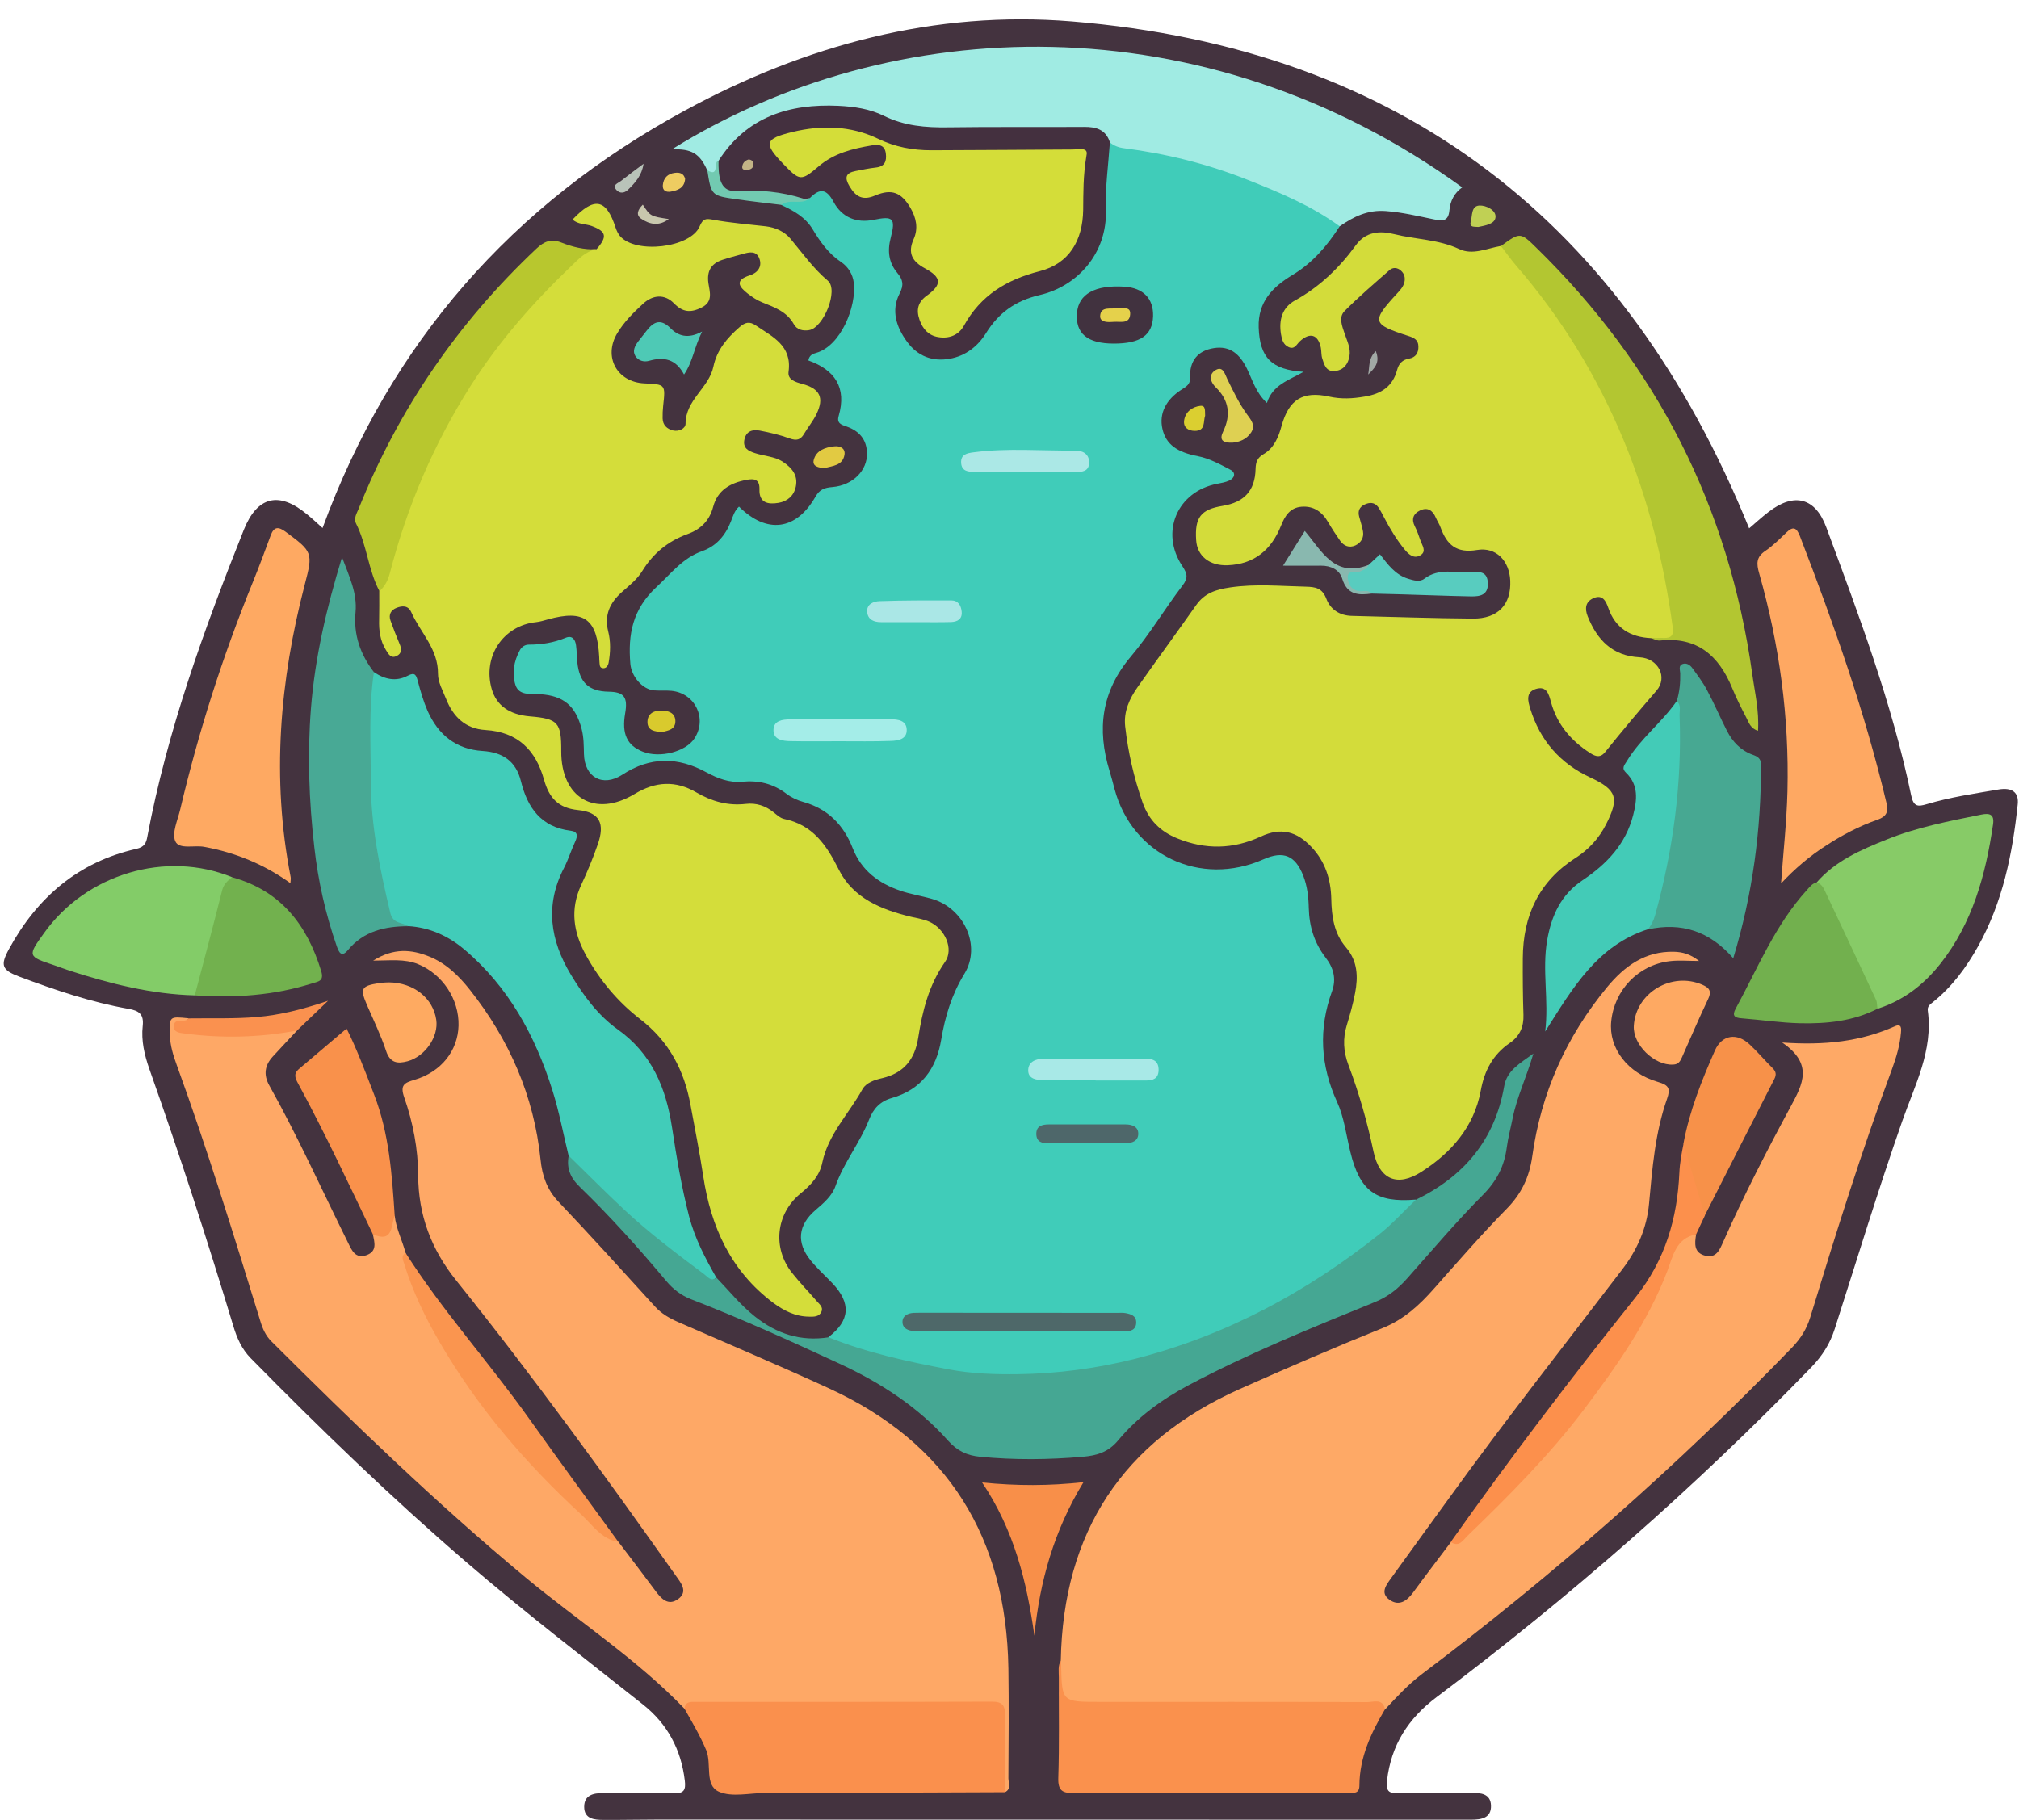 <?xml version="1.0" encoding="UTF-8"?>
<!DOCTYPE svg PUBLIC '-//W3C//DTD SVG 1.0//EN'
          'http://www.w3.org/TR/2001/REC-SVG-20010904/DTD/svg10.dtd'>
<svg height="1682.4" preserveAspectRatio="xMidYMid meet" version="1.0" viewBox="-3.3 -17.9 1866.0 1682.4" width="1866.0" xmlns="http://www.w3.org/2000/svg" xmlns:xlink="http://www.w3.org/1999/xlink" zoomAndPan="magnify"
><g
  ><path d="M294.8,470.2c62.9-171.4,175.3-299.3,334.8-385.9C741,23.8,860.9-8.5,987.2,1.9 c305.1,25.2,511.4,186,626.1,468.6c5-4.2,11.3-10.1,18.1-15.3c23.6-18.1,43.1-13.1,53.2,14.4c30.1,81.3,60.7,162.4,78.4,247.6 c2.2,10.7,6.2,10.7,14.3,8.3c21.7-6.5,44.2-9.8,66.5-13.6c12.5-2.1,18.9,2.6,17.7,13.8c-4.8,45.8-13.9,90.5-36.7,131.3 c-10.9,19.5-24,37.3-41.6,51.4c-2.8,2.2-5.4,4.1-4.8,8c5,36.9-12,68.8-23.5,101.7c-22.3,63.6-41.9,128.1-62.5,192.4 c-4.4,13.8-11.6,25-21.5,35.3c-107.4,111-223.2,212.4-346.6,305.2c-25.9,19.5-42,44.2-45.7,77.2c-1.2,11,2.8,11.6,11.3,11.4 c22.2-0.4,44.5,0.1,66.7-0.2c8.9-0.1,17.7,0.9,18.1,11.6c0.4,11.7-8.8,13.2-18.3,13.2c-250.9-0.1-501.8-0.1-752.7-0.1 c-16.4,0-32.9,0.4-49.3,0.3c-8.5,0-17.8-0.9-17.8-12.1c0-10.8,8.4-12.7,17.4-12.7c21.8,0,43.5-0.5,65.3,0.2 c9.7,0.3,11.3-3.3,10.3-11.7c-3.4-28.7-16-52.4-38.6-70.3c-54.8-43.5-110.4-86.1-163.5-131.8c-69.3-59.7-134.9-123.1-199-188.3 c-8.5-8.6-13-19.1-16.3-30.2c-24.1-79.7-49.7-158.8-77.5-237.3c-4.5-12.8-7.6-26.2-6.1-39.7c1.2-10.9-3.4-14.1-12.9-15.8 c-34.7-6.1-68-17.4-100.9-29.7c-16.4-6.2-18.1-10.4-9.8-25.6c26-47.7,64-80.5,117.7-92.6c7.6-1.7,9.2-5.7,10.2-11.5 c18.5-98,52.3-191.2,89.1-283.4c12.4-31,32.5-35.9,58.3-14.5C285,461.2,289.6,465.5,294.8,470.2z" fill="#44333F"
  /></g
  ><g
  ><path d="M1234.9,191.3c-11.6,18-25.1,33.9-43.8,45.1c-18.1,10.9-31.9,24.7-31.1,48.4c0.9,27.5,11.6,39.2,41.5,41 c-13.8,7.9-28.6,12-33.9,28.8c-10.3-9.6-13.4-21.4-18.5-31.8c-6.5-13.1-15.3-21.3-30.5-18.9c-15.2,2.4-22.6,12-22,27.4 c0.3,6-3.5,8.2-7.8,10.9c-14.7,9.4-20.9,22.3-17.8,36.2c3.3,14.8,14,21.8,32.8,25.4c10.5,2,20.5,7.5,30.2,12.6c5,2.6,4,7.5-1.2,9.9 c-3.4,1.6-7.4,2.3-11.1,3c-36.9,7-53.2,44.7-32.2,76.2c4.6,7,5.5,10.9,0,18c-16.4,21.5-30.3,45-47.7,65.6 c-27.1,32.1-31.5,67-19.6,105.7c1.7,5.5,3.1,11.1,4.6,16.7c16.4,61.1,79.3,90.8,137.7,64.9c18.3-8.1,29.3-3.6,36.7,15.2 c3.7,9.5,4.9,19.7,5.1,29.8c0.4,17,5.1,32.3,15.5,45.8c7.3,9.4,10.2,19.6,6,31.2c-12.6,34.8-10.8,68.5,4.7,102.4 c6.5,14.2,8.4,30.6,12.2,46c8.8,36.4,23.7,47.3,60.5,44.2c1.5,5.1-1.8,8.2-5,11.1c-87,79.3-187.2,131.7-304.6,149.2 c-76.7,11.5-150.7-0.3-223.3-25c-4.1-1.4-10.2-1.2-9.9-8.2c20-15.3,21.1-31.4,3.5-49.9c-6.7-7-13.9-13.5-20-21 c-13.4-16.5-11.6-32.7,4.5-46.5c7.4-6.3,15.2-13,18.4-22c7.7-22,22.7-40.1,31.1-61.6c4-10.3,10.4-17,21-20c27.3-7.8,41.2-27,45.7-54 c3.6-21.5,9.7-41.7,21.4-60.8c15.8-25.7-0.1-60.6-30-69.3c-9.7-2.8-19.8-4.3-29.4-7.6c-20-6.9-35.8-18.7-43.8-39.2 c-8.4-21.5-22.9-36.4-45.7-42.8c-5.5-1.5-11.1-4.1-15.5-7.5c-12.2-9.4-25.8-12.6-40.8-11.2c-12.1,1.1-22.7-3-33.1-8.6 c-26.3-14.4-51.9-14.8-77.8,2.1c-18.3,11.9-35,2.3-35.5-19.1c-0.2-7.7-0.1-15.3-2.1-23c-5.6-21.5-16.6-30.9-38.6-32.3 c-8.4-0.5-19.3,1.6-22.6-8.5c-3.4-10.6-1.5-22,4.1-32.2c1.7-3.1,4.7-5.1,8.3-5.1c11.7,0,23-1.8,33.9-6.3c6.1-2.6,9,1.5,9.7,7 c0.7,5.3,0.7,10.6,1.2,15.9c2,18.6,10.7,26.6,28.9,26.9c14.2,0.2,17.9,5,15.3,19.9c-3.3,19,1.6,29.8,16.4,35.6 c15.5,6.1,39.4,0.1,47.5-12.1c12.2-18.3,0.9-42.1-21.2-44.2c-5.3-0.5-10.6,0-15.9-0.4c-11.2-0.9-21-13.2-22-24.4 c-2.4-27.5,2.1-50.7,24.2-71.2c13.4-12.4,24.1-26.8,42.3-33.2c12.9-4.5,21.4-14.5,26.4-27.3c1.9-4.9,3.4-10.1,7.5-13.8 c25.5,25.4,52.7,22.2,70.6-9c4.1-7.3,8.9-8.5,16-9.1c18.7-1.7,32.1-15.3,31.7-31.3c-0.3-12.7-7.2-20.5-18.8-24.6 c-4.6-1.6-9.4-2.8-7.4-9.7c7.7-26.4-3.6-42.7-28-51.4c0.8-4.8,4.1-6.2,7.3-7c22.7-6.5,37.3-42.8,34.7-64.7c-0.9-8-5.3-15-11.8-19.3 c-11.6-7.8-19.2-18.6-26.2-30.2c-6.8-11.3-17.7-17.3-29.2-22.6c5.1-10.6,17-4,24-9.6c15.7-9.6,16.7-9.7,26.9,4.3 c9.3,12.7,20.8,17.7,36.4,14.3c14.8-3.2,20.3,1.4,17.8,16.4c-2.4,14.6-1.5,27.6,7.8,39.6c4.4,5.6,2.1,11.8,0.1,17.9 c-6.7,20.5,0.1,40.6,16.8,50.4c15.5,9.1,37.1,7,49.4-10.1c18.1-25.2,41.1-39.1,70.2-49c30.6-10.5,46.8-35.5,46.2-69.7 c-0.4-21.1,0.8-42.2,5.9-62.9c29,1.9,57.1,8.6,85,16.1c41.3,11,80,28.7,117.6,48.9C1228.4,181.2,1234.7,183.5,1234.9,191.3z" fill="#40CCB9"
  /></g
  ><g
  ><path d="M1522.7,572c-19.2-0.9-33.1-9.2-39.6-28c-2.2-6.3-5.3-12.5-13.4-9.1c-7.6,3.2-8.6,9.5-5.6,17 c8.8,21.8,22.7,36.5,48,37.8c17,0.9,26.4,18.3,15.5,30.9c-16.1,18.6-31.9,37.4-47.3,56.6c-4.5,5.6-8.8,4.3-13.8,1.1 c-17.7-11.3-30.6-26.4-36.3-47c-2-7.2-3.8-15.4-13.9-12.4c-9.8,3-7.4,11.5-5.3,18.3c9,29.2,27.4,50.5,55.3,63.5 c24.8,11.5,27.2,19.1,14.7,43.5c-6.5,12.8-15.9,23.1-27.9,30.8c-34.1,21.7-48.8,53.5-49,92.9c-0.1,17.4,0,34.8,0.6,52.2 c0.4,11.1-3.4,19.8-12.6,26.1c-15.6,10.7-23.5,25.5-26.9,44.3c-6.2,33.3-27.2,57.2-54.9,74.9c-22.1,14.1-38.6,7.2-44.1-18.5 c-5.8-27.5-13.4-54.3-23.3-80.5c-4.6-12.2-5.3-24.3-1.4-36.9c3-9.7,5.7-19.5,7.6-29.4c2.9-15.1,2.4-29.7-8.5-42.4 c-11-12.8-13.2-28.5-13.5-44.8c-0.4-17.9-5.6-34.3-18.1-47.6c-14-15-28.6-18.5-47.1-9.9c-25.7,11.9-51.2,12.2-77.1,1.7 c-15.6-6.3-26.4-16.9-32.1-33.2c-8-22.9-13.4-46.3-16.1-70.4c-1.5-13.8,4-25.6,11.6-36.4c17.8-25.3,36.1-50.2,53.9-75.5 c7.8-11.1,17.9-14.5,31.5-16.5c23.6-3.5,46.6-1.2,69.9-0.7c9,0.2,15.2,1.3,19,11.1c3.8,10.1,12.5,15.7,23.8,15.9 c37.2,0.9,74.4,2.2,111.6,2.5c23.3,0.2,35.6-13.1,34.6-35.1c-0.8-18.2-13-31.3-30.7-28.3c-19.1,3.2-27.9-4.9-33.7-20.8 c-1.1-3.2-3.1-6-4.4-9.1c-2.9-6.9-7.8-10.1-14.9-6.5c-6,3-7.8,8-4.5,14.5c2.2,4.3,3.7,8.9,5.3,13.4c1.6,4.4,5.5,9.6,0.3,13.1 c-6,4-11-0.1-14.9-4.9c-7.4-9-13.4-18.9-18.8-29.2c-1.8-3.4-3.5-6.9-5.7-10.1c-3.4-4.7-8-4.7-12.9-2.3c-4.6,2.3-6,6-4.8,10.8 c1.2,4.7,2.8,9.2,3.6,13.9c1,5.9-1.9,10.6-7.1,13c-5.6,2.5-10.6,0.5-14-4.3c-3.9-5.5-7.6-11.2-11-17c-5.5-9.6-13.3-15.4-24.7-14.5 c-10.7,0.8-15.5,8.7-19,17.6c-8.9,22.3-24.7,35.5-49.1,36.5c-17.2,0.7-28.4-8.7-29.3-23.2c-1.4-21,4.3-28.4,24.5-31.7 c19.9-3.3,29.9-14,30.4-34c0.2-6.4,1.4-10.3,7.5-13.9c9.6-5.6,13.7-15.6,16.6-26.2c6.7-24.1,19.5-32.3,43.9-26.9 c11.2,2.5,21.7,1.9,32.8,0c15.4-2.5,26-9.3,30.1-24.9c1.5-5.6,4.9-9.2,10.9-10.2c6.3-1.1,8.9-5.4,8.7-11.4c-0.1-5.8-3.9-7.9-9.1-9.5 c-33.8-10.9-34.5-13.3-10.8-39.1c3-3.2,6-6.4,7-10.8c0.9-4-0.1-7.7-3.2-10.5c-3.3-3-7.5-3.3-10.6-0.5 c-14.1,12.4-28.4,24.6-41.6,37.9c-5.6,5.7-2.2,13.8,0.1,20.7c2.3,6.9,5.8,13.5,4.5,21c-1.3,7.2-5.2,12.6-13,13.6 c-8.6,1.1-10.3-5.7-12.2-11.7c-1-3.2-0.6-6.7-1.3-10c-2.6-12.1-10.1-14.3-19.4-5.7c-3,2.8-4.8,7.9-10.4,5.3c-5-2.3-6.2-7.1-7-11.9 c-2.1-13,1-24.6,13-31.2c22.9-12.7,41.1-30.3,56.3-51.2c9.1-12.5,22.3-13.4,35.3-10.1c19.9,5,40.9,4.8,60.1,13.8 c12.5,5.9,25.5-0.6,38.2-2.8c11.4,3.9,16.4,14.8,23.3,23c61.8,73.5,101.8,158.1,125.1,250.8c5.6,22.5,9.3,45.4,12.2,68.5 C1547.3,574.6,1546.7,575.1,1522.7,572z" fill="#D3DC3A"
  /></g
  ><g
  ><path d="M629.3,1561.6c-44.4-46.2-98.2-80.9-147.2-121.6c-82.2-68.4-158.9-142.5-234.5-217.9 c-5.3-5.2-8.2-11.7-10.3-18.8c-24.5-79.2-48.8-158.4-77.1-236.3c-3.3-9-6.2-18.2-6.5-28.1c-0.4-17.3-0.6-17.3,17.2-15.5 c-2.4,4.8-6.4,9.1,4,10.3c22.9,2.7,45.6,3.2,68.6,0.6c9.1-1,18.6-5.1,27.8,0.3c-7.5,8.1-15.1,16.1-22.6,24.3 c-7.3,8-8.6,16.7-3.2,26.4c26.5,47.4,48.8,97,72.9,145.6c3.4,6.9,6.7,15,16.9,11.5c10.3-3.6,7.5-11.9,6-19.5 c11.8,0.3,13.6-11.2,20.2-17.1c1.3,12.1,7,22.8,10,34.3c6,27.6,18.4,52.7,32.4,76.8c38,65.6,86.6,122.6,143.8,172.4 c6.9,6,12.4,13.4,20.5,18c11.4,15,22.8,29.9,34,45c5.5,7.5,11.9,14.7,21.3,7.9c9.3-6.8,2.7-14.7-2-21.3 c-65.5-92.6-132.1-184.6-203.1-273.1c-23.2-28.9-35-60.5-35.2-97c-0.1-24.8-4.8-49.1-12.9-72.3c-4-11.4,0.1-13.5,9.4-16.2 c24.8-7.3,40.2-26.9,40.8-50.2c0.6-24.4-14.9-47.6-37.5-56.8c-12.4-5-25.3-3.3-41.4-3.2c18.8-11.9,35.3-10.5,51.8-3.8 c15.7,6.3,27.4,17.9,37.7,30.9c36.4,46.1,59.1,98,65.2,156.8c1.5,14.8,5.8,27.6,16.5,38.9c30.3,31.9,59.7,64.5,89.3,97 c6,6.6,13.4,10.8,21.4,14.3c46.4,20.3,93,40,139,61.1c110.7,50.7,164.3,138.5,166.2,259.1c0.5,33.8,0.2,67.6,0,101.5 c0,4.3,2.9,9.8-3.1,12.8c-5.1-5-4.4-11.5-4.5-17.7c-0.3-15.5-0.3-30.9,0-46.4c0.2-10.5-4.2-14.9-14.7-14.7c-15.9,0.2-31.9,0-47.8,0 c-66.2,0-132.4,0-198.6,0C649.5,1559.9,639.3,1560.1,629.3,1561.6z" fill="#FEA866"
  /></g
  ><g
  ><path d="M1564.3,1123.1c-1.4,8.5-2.3,17.1,8.6,19.8c10.2,2.5,13.3-5.9,16.4-12.8c19-42.8,40.4-84.4,62.6-125.5 c11-20.4,20.9-39-8.1-58.8c39.7,2.8,72.7-1,104.1-15c6.6-3,6,2.6,5.7,6c-1,11.6-4.3,22.7-8.3,33.6c-28,75.5-52,152.3-75.5,229.3 c-3.3,10.9-8.9,19.8-16.9,28.1c-106,109.5-220.1,209.9-341.8,301.6c-12.8,9.6-23.6,21.4-34.4,33c-10.5-1.8-21.1-2.2-31.8-2.2 c-79.2,0.1-158.5,0-237.7,0c-5.8,0-11.6-0.1-17.4-0.3c-10-0.3-15.1-4.6-13.8-15.3c1-9.1-1.1-18.3,1.1-27.4 c2.2-118.7,57.1-202.8,165.6-251.2c43.6-19.4,87.5-38.4,131.7-56.2c19.7-7.9,34.1-21.2,47.6-36.5c22.1-24.9,44-50.2,67.3-73.9 c13.6-13.9,20.8-29.1,23.5-48.1c8.1-58.8,31.5-111.1,69.3-156.8c15.9-19.2,35-33.3,61.7-32.6c7.9,0.2,15.1,2.1,23.2,8.5 c-10.3,0-18.9-0.8-27.2,0.2c-29,3.5-51.2,26.7-54,55.8c-2.4,24.5,14.9,47.7,43.4,55.9c10,2.9,11.5,6.2,8.2,15.6 c-11,31.2-13.6,64-16.6,96.7c-2.1,23-11,42.8-24.7,60.8c-53.3,69.9-107.7,139-159.2,210.3c-18.1,25-36.4,50-54.4,75.1 c-4.5,6.3-10.6,13.7-1.6,20.1c8.9,6.3,16.1,1.1,21.9-6.8c11.4-15.6,23.1-30.9,34.7-46.3c4.9-1.2,8.6-4.1,12.2-7.5 c64.7-62.1,124.3-128.2,167.9-207.4c9.6-17.4,16.2-36.1,24.1-54.2C1546,1128.2,1552,1121.2,1564.3,1123.1z" fill="#FEA966"
  /></g
  ><g
  ><path d="M548,212.5c10.3-11.7,9.1-16.5-4.5-21.5c-5.8-2.1-12.7-1.3-17.6-6c19.9-21,31-19.6,39.8,7.7 c0.9,2.7,2.2,5.4,4,7.6c14.3,16.8,65.1,11,73.6-8.9c3.1-7.2,5.5-7.5,12.5-6.2c16.1,3,32.5,4.2,48.7,6.1c9,1.1,17.2,4.8,22.8,11.5 c11.1,13.3,20.9,27.3,34.5,38.8c10.2,8.6-4,43.6-17.4,45.7c-5.7,0.9-11.2-0.4-14-5.5c-6.5-11.6-17.7-15.6-29-20.1 c-4.8-1.9-9.4-4.9-13.5-8.1c-8.2-6.4-12.6-12.4,1.9-17c7-2.2,11.7-8,8.6-15.8c-2.8-7-9.1-5.7-15-4c-6.5,1.9-13.1,3.4-19.4,5.6 c-10.1,3.5-14.1,10.3-12.6,21.3c1.1,8,4.8,17.2-6.3,22.7c-9.9,4.9-17.2,4.6-25.5-3.9c-8.5-8.7-19.4-8.1-28.6,0.4 c-8.9,8.2-17.5,16.7-23.8,27.2c-13.1,21.7-0.4,45.2,25,46.4c19.6,0.9,19.6,0.9,17.4,20.8c-0.4,3.8-0.6,7.7-0.5,11.6 c0.2,6.2,4,9.7,9.6,11.1c5.5,1.3,11.6-1.8,11.6-6.2c0-22.1,21.6-33.1,25.7-52.7c3.3-15.6,12.6-26.5,24.2-36.6 c5.3-4.6,9.2-5.5,15-1.6c15.4,10.5,33.6,18.5,30.3,42.8c-1,7.5,6.4,9.6,12.8,11.3c16.3,4.5,20.3,12.8,13,27.9 c-3.1,6.5-7.9,12.1-11.5,18.3c-3.3,5.6-7,6.4-13.2,4.2c-9-3.3-18.5-5.5-27.9-7.3c-6.8-1.3-12.7,0.8-14.1,8.8 c-1.3,7.5,3.8,10.1,9.7,12c8.7,2.9,18.3,3,26.1,8.2c8.1,5.4,14,12.3,11.8,22.8c-1.7,8.4-7.7,13.6-15.9,15 c-9.5,1.6-18.1,0.3-17.7-12.4c0.3-9.2-4.5-10.3-12.1-8.8c-14.8,2.8-26.6,9.4-30.7,24.9c-3.4,12.9-11.7,20.9-23.7,25.2 c-18,6.5-31.8,17.8-41.8,34.1c-4.9,8-12.3,13.6-19.1,19.7c-10.9,9.8-16.2,21.1-12.4,36.2c2.4,9.4,2.1,19.2,0.4,28.8 c-0.5,2.7-2.2,5.8-5.8,5.1c-2.9-0.6-2.4-3.7-2.7-6c-0.2-1.4-0.1-2.9-0.2-4.3c-1.8-35.1-13.9-44-47.2-34.8c-3.7,1-7.4,2.2-11.2,2.6 c-30.5,3.2-49.6,32-40.9,62c4.4,15,16.2,23.5,35.2,25.1c26.1,2.2,29.1,5.6,29,32.1c-0.2,43.1,31,61.8,67.7,39.7 c19.5-11.8,38-12.7,57.2-1.5c14.2,8.3,29.2,12.5,45.7,10.6c9.6-1.1,18.1,1.7,25.6,7.7c3,2.4,6.2,5.4,9.7,6.2 c26.5,5.4,39.2,24,50.6,46.8c13.2,26.5,39.4,37.1,66.9,43.7c5.6,1.3,11.5,2.2,16.7,4.5c14.6,6.5,23,25.3,14.6,37.2 c-15,21.4-20.9,45.3-24.8,70.2c-3.1,19.8-13.2,32.5-33.2,37.2c-7,1.6-15,4.1-18.5,10.6c-12.4,22.4-31.4,41.2-36.9,67.4 c-2.6,12.7-10.9,21.1-20.4,28.9c-22.5,18.6-25.8,50.1-7.6,73.1c7.2,9.1,15.3,17.4,22.9,26.2c2.4,2.8,6.3,5.5,4.2,9.9 c-2.2,4.7-7.1,4.5-11.4,4.4c-12.7-0.1-23.4-5.6-33.2-12.9c-39.1-29.4-57.5-70.1-64.6-117.2c-3.3-21.9-7.7-43.7-11.7-65.5 c-5.8-32.1-20-59-46.4-79.3c-20.8-16.1-37.5-36-50.3-59.3c-11.7-21.3-14.8-42.4-4.3-65c5.7-12.2,10.9-24.8,15.3-37.5 c6.7-19.2,1.8-29.6-18.3-31.6c-18.7-1.9-26.8-11.7-31.4-28c-7.6-27.4-24.3-44.2-54.1-46c-18.5-1.1-29.9-12.2-36.4-28.7 c-3-7.6-7.6-15.5-7.5-23.3c0.2-23-16.3-38.1-24.7-56.9c-2.9-6.5-8.5-6-13.6-4c-5,1.9-7.6,6.1-5.6,11.7c2.6,7.3,5.4,14.5,8.4,21.6 c2,4.6,2.2,8.8-2.7,11.2c-5.4,2.6-7.7-1.9-10-5.7c-5.3-8.6-6.5-18-6.2-27.9c0.2-8.7,0.1-17.4,0.1-26.1 c18.7-63.3,39.7-125.6,75.3-182c20.2-31.9,42.1-62.2,68-89.6c9.9-10.5,21-20,30.4-30.9C528.6,217.6,536.5,212.1,548,212.5z" fill="#D4DD3A"
  /></g
  ><g
  ><path d="M342.3,603.4c9.9,6.7,20.4,9.1,31.3,3.3c6.8-3.6,7.8-0.4,9.3,5.2c2.5,9.3,5.2,18.7,9,27.4 c9.8,22,26.3,35.5,51,37c18.5,1.2,30.8,9.5,35.3,28.1c6,24.3,18.6,42.3,45.8,45.6c6.9,0.8,6.7,4.9,4.2,10.3 c-3.7,7.9-6.2,16.3-10.2,24c-17.8,34.4-12.9,67,6.4,98.9c11.6,19.2,25,37.5,43.1,50.4c31.7,22.6,44.7,54.1,50.3,90.7 c4.2,27.6,8.8,55.2,15.8,82.3c5.3,20.3,14.9,38.6,25.2,56.6c-6.3,4.3-6.6,4.7-14.5-1.1c-15.2-11-29.8-22.9-44.6-34.5 c-25.5-20-47.5-43.7-70.4-66.4c-3.2-3.1-4.8-7.2-7.1-10.8c-4.9-20.1-8.7-40.6-14.9-60.3c-15.9-50.5-40.6-96-81.9-130.7 c-14.7-12.3-31.8-20-51.3-21.2c-13.9,0.6-19.4-6.6-23-19.7c-17.4-63.6-17.7-128.5-15.6-193.6C335.7,617.4,336.4,609.4,342.3,603.4z" fill="#41CCB9"
  /></g
  ><g
  ><path d="M1234.9,191.3c-26.2-19.1-55.9-31.4-85.7-43.2c-36.7-14.5-74.7-24-113.8-29c-4.9-0.6-9.3-2.3-13.1-5.5 c-12.9-10.4-28-10.9-43.7-10.7c-40.6,0.5-81.1,0-121.7,0.2c-12.8,0.1-24.8-2-36.7-6.8c-25.4-10.3-51.4-15.7-79.2-11.1 c-31.7,5.2-57.2,19.5-75.9,45.7c-2.2,3.1-2.8,7.1-5.2,10c-3.7,4.5-7.1,3.9-9.6-1.4c-6.8-15.5-14.6-20.1-32.7-19.3 C820-6,1108.9-17.9,1348.1,155.3c-7.3,5.2-11,12.6-11.8,21c-0.9,10.7-6.4,10.2-14.7,8.5c-14.6-3-29.1-6.5-44.1-7.6 C1261.1,175.9,1247.7,182.3,1234.9,191.3z" fill="#A0EBE3"
  /></g
  ><g
  ><path d="M522.3,1050.4c17.2,16.8,34.1,33.9,51.7,50.3c23.2,21.6,48.5,40.6,73.8,59.5c3.1,2.3,6.1,6.9,11.1,3 c11.6,12,22,25.1,35.3,35.7c20.4,16.3,42.6,23.4,68.3,19.4c35.7,14.4,73.1,22.4,110.8,29.6c21.4,4.1,43.4,4.8,64.5,4.5 c36.3-0.5,72.6-5.3,108.2-14.3c83.9-21.4,158.3-61.6,225.7-115.2c12-9.5,22.3-21.1,33.5-31.7c44.4-21.6,73.1-55.4,81.7-105 c2.5-14.5,14.1-20.8,27-30.2c-6.4,22-15.3,40.2-19.2,59.9c-1.8,9-4.2,17.8-5.4,26.8c-2.2,17.3-9.3,31.1-22,43.9 c-24.5,24.6-46.9,51.2-70,77.2c-8.4,9.5-17.6,16.9-29.8,21.9c-58.5,23.8-117.1,47.5-172.9,77.2c-24.4,13-46.8,29.4-64.5,50.7 c-9,10.9-19.7,14-32.4,15.1c-31.8,2.8-63.5,3.1-95.3,0c-12-1.2-20.9-5.3-29.5-14.9c-27.6-31-62-53.3-99.6-70.8 c-45.5-21.1-91.2-41.8-137.9-59.9c-9.1-3.5-16.5-9.2-23-16.9c-25.1-30-51.2-59.1-79.3-86.4C524.3,1071.6,520,1062.5,522.3,1050.4z" fill="#45A793"
  /></g
  ><g
  ><path d="M977.1,1517.1c0.1,1.4,0.3,2.9,0.3,4.3c0.8,33.9,0.8,33.9,35.5,33.9c82.5,0,165-0.1,247.5,0.2 c5.9,0,14.3-3.8,16.3,6.7c-12.8,21.8-23.5,44.3-23.6,70.4c0,7.5-5.1,6.9-9.9,6.9c-18.8,0-37.7,0-56.5,0c-65.7,0-131.4-0.3-197.1,0.1 c-10.8,0.1-15.2-2-14.8-14.1c1-30.9,0.4-61.8,0.5-92.8C975.3,1527.4,974.3,1522,977.1,1517.1z" fill="#FA914D"
  /></g
  ><g
  ><path d="M629.3,1561.6c0.8-7,6.1-6.3,10.9-6.3c91.1,0,182.2,0.1,273.3-0.2c9.9,0,12.2,3.7,12.1,12.8 c-0.5,23.6-0.2,47.2-0.2,70.9c-61.3,0.2-122.5,0.5-183.8,0.7c-12.5,0-25.1,0-37.6,0c-14.5,0-30.8,4.2-42.9-1.2 c-13.5-6-6.4-25.5-11.7-38.4C643.7,1586.4,636.4,1574.1,629.3,1561.6z" fill="#FA904D"
  /></g
  ><g
  ><path d="M1522.7,572c3.9-0.1,7.7-0.4,11.6-0.2c6.9,0.3,9.4-2.4,8.4-9.6c-8.1-59.7-22.4-117.7-45.5-173.4 c-24.5-59-57.4-112.8-99.2-161.1c-5-5.8-9.4-12.1-14.1-18.2c17.8-12.9,17.9-13,33.4,2.3C1528,320.2,1594.6,451,1616.1,604.6 c2.4,17.4,6.6,34.6,5.4,53c-7.1-2.1-8.5-7.7-10.8-12.1c-4.7-9-9.3-18.1-13.1-27.4c-12.3-29.9-32.3-47.6-66.7-43.9 C1528.2,574.5,1525.4,572.8,1522.7,572z" fill="#B3C631"
  /></g
  ><g
  ><path d="M265.1,798.5c-24.6-17.6-50.9-28.3-79.8-33.6c-9.2-1.7-23.2,2.7-26.6-5.2c-3.3-7.6,2.2-19.4,4.5-29.1 c16.9-71.8,39.3-141.9,67.1-210.2c5.8-14.3,11.2-28.7,16.5-43.2c3.1-8.5,7.2-8.4,13.9-3.5c24.9,18.4,25.4,19.3,17.7,48.6 c-23.2,89.2-30.9,179.2-13.1,270.4C265.6,794.2,265.3,795.6,265.1,798.5z" fill="#FEA962"
  /></g
  ><g
  ><path d="M1642.8,798.7c2-28.5,5.2-56.7,5.9-85.1c1.7-68.5-7.4-135.6-26.1-201.4c-2.6-9-2.9-15.1,5.6-20.8 c7.1-4.8,13.3-11.1,19.6-17.1c6.1-5.9,9.3-4.5,12.3,3.1c31.2,81,60.2,162.7,80.2,247.3c1.9,8.2-0.4,12.3-8.3,15.1 c-16.9,5.9-32.7,14.2-47.7,24C1669.1,773.5,1655.6,785.1,1642.8,798.7z" fill="#FEA862"
  /></g
  ><g
  ><path d="M342.3,603.4c-5,33.5-2.9,67.1-2.9,100.7c0,41.4,8.5,81.6,18,121.8c2.5,10.6,11.1,8.5,16.7,12.4 c-21.5,0-41.2,4.4-55.8,22c-6.2,7.5-8.5,1.7-10.4-3.6c-10.3-29.7-17.2-60.1-20.7-91.4c-4.9-42.7-6.5-85.5-3.1-128.5 c3.7-46.6,14.1-91.8,28.7-139.6c7,18.5,14.1,33.3,12.5,50.8C323.3,568.7,329.7,587.1,342.3,603.4z" fill="#48A995"
  /></g
  ><g
  ><path d="M1675.7,797.8c17.3-20,40.9-30.1,64.5-39.6c28.2-11.4,58-17.1,87.6-23.1c7.6-1.5,12.3-0.5,10.9,9.1 c-6.8,46.7-19,91.4-49,129.2c-15.3,19.2-34.1,33.7-57.8,41.2c-15-23.7-24.9-49.8-36.5-75.1C1689,825.5,1681.3,812.1,1675.7,797.8z" fill="#87CB67"
  /></g
  ><g
  ><path d="M1546.4,630.1c2.6-8.4,3.4-16.9,3.2-25.6c-0.1-3-2-7.3,2.5-8.7c3.6-1.1,6.8,1.2,8.7,3.9 c4.8,6.6,9.8,13.2,13.6,20.4c6.6,12.3,12.1,25.2,18.4,37.6c5.2,10.1,12.7,18.1,23.8,22.1c4.2,1.5,7.7,3.3,7.7,9 c0,60.4-7.6,119.6-25.7,179.1c-22-25.2-48-33.4-78.7-26.7c-1.1-3.4,0-6.7,0.9-9.9c17-59.6,26.1-120.3,23.8-182.4 C1544.5,642.3,1546.4,636.3,1546.4,630.1z" fill="#47A892"
  /></g
  ><g
  ><path d="M176.7,902.2c-39.8-1-78-10.7-115.6-22.8c-4.6-1.5-9.1-3.3-13.6-4.8c-25.5-8.5-25.5-8.5-10-30.1 C76.5,789.9,150.1,768,211.3,793c-12,30.9-16.9,63.8-27.9,95C181.6,892.9,180.9,898.3,176.7,902.2z" fill="#83CC68"
  /></g
  ><g
  ><path d="M1546.4,630.1c4.3,3.9,2.4,9,2.6,13.6c2.3,62.8-5.9,124.2-22.7,184.7c-1.4,4.9-3.5,8.7-6.3,12.6 c-47.2,15.1-70.1,54.9-95.2,94.6c3.5-29-3-56.6,1.8-84.3c4-23,12.9-42.3,32.7-55.5c22.3-14.9,39.9-33.3,46.8-60.2 c3.6-14,5.2-27.8-6.5-39.1c-4.6-4.4-1.7-6.9,0.7-10.9C1512.9,664.7,1532.7,649.9,1546.4,630.1z" fill="#43CBB7"
  /></g
  ><g
  ><path d="M548,212.5c-10.4,1.9-16.7,9.3-23.9,16.1c-34.9,33.4-66.6,69.5-92.5,110.3c-34,53.6-58.6,111.3-74.5,172.7 c-1.8,7-4.6,12.4-9.7,17c-10.4-19.7-11.6-42.6-21.6-62.5c-2.5-4.9,0.7-9.6,2.4-13.8c37-92.3,92-172.3,164.3-240.4 c7-6.6,13.5-9.4,23-5.6C525.9,210.4,536.7,213.1,548,212.5z" fill="#B8C72E"
  /></g
  ><g
  ><path d="M1675.7,797.8c4.1,1.2,6.1,4.4,7.7,8c15.7,33.4,31.5,66.9,47.1,100.4c1.2,2.5,0.9,5.6,1.4,8.4 c-22.4,11.5-46.7,13.9-71.2,13.4c-18.2-0.4-36.3-3.2-54.5-4.6c-6.3-0.5-8.9-2.3-5.4-8.8c20.4-37.5,36.6-77.6,65.9-109.8 C1669.3,801.9,1671.6,798.7,1675.7,797.8z" fill="#72B04E"
  /></g
  ><g
  ><path d="M361.5,1105.9c-3.6,9.4-1.5,25.5-20.2,17.1c-22.5-46.9-44.5-94-69.3-139.7c-2.6-4.7-4-8.8,0.7-12.8 c14.7-12.5,29.4-25,44.3-37.6c8.5,16.7,17,38.9,25.5,61.1C356.4,1030,359,1067.9,361.5,1105.9z" fill="#F9914B"
  /></g
  ><g
  ><path d="M176.7,902.2c8.5-32.3,17.2-64.6,25.3-97.1c1.5-5.8,5.1-8.9,9.2-12.1c45,12.4,69.4,44.1,82.4,86.9 c2.8,9.3-2.9,9.5-8.3,11.2C249.9,902.3,213.6,904.8,176.7,902.2z" fill="#72B14E"
  /></g
  ><g
  ><path d="M1564.3,1123.1c-18.8,3.6-21.5,20.5-26.7,34.1c-18.1,47.3-47,88.1-77.1,128c-32,42.3-69.5,79.8-107.5,116.6 c-4.2,4.1-7.7,10.9-15.5,5.7c54.6-77.2,111.9-152.4,170.9-226.3c27.3-34.3,38.5-72.7,40.4-114.9c0.4-9.3,2.1-18.1,3.9-27.1 c1,0,2.4,0,2.6,0.7c8.4,21.3,16.7,42.6,17.1,65.9C1569.6,1111.5,1567,1117.3,1564.3,1123.1z" fill="#FC904C"
  /></g
  ><g
  ><path d="M1572.3,1105.7c-6.6-22.2-13.1-44.4-19.7-66.6c5.6-30.1,16.8-58.2,29.1-86c6.4-14.4,20.2-16.7,32.1-5.5 c7.4,6.9,13.9,14.7,21.1,21.8c3.2,3.2,3.8,5.9,1.7,10.1C1615,1021.6,1593.7,1063.7,1572.3,1105.7z" fill="#F79149"
  /></g
  ><g
  ><path d="M568.2,1407.4c-15.6-2.4-23.9-15.7-34-25c-51.2-47-96.2-99.4-131.3-159.8c-13.3-22.9-24.8-46.7-32.6-72.2 c-1.2-3.8-3.1-7.3,1.2-10.2c34.3,53.8,77.2,101.2,114.1,153.1C512.8,1331.6,540.6,1369.4,568.2,1407.4z" fill="#FA954F"
  /></g
  ><g
  ><path d="M904.4,1352.5c32.4,3.2,61.7,3.2,93.7-0.3c-27.3,44.8-40.5,91.8-45.4,141.9 C945.8,1444.6,934.1,1396.7,904.4,1352.5z" fill="#F88F49"
  /></g
  ><g
  ><path d="M1506.7,930.4c1.7-30.6,35-50.4,63.4-38c6.4,2.8,8.8,5.9,5.3,13.2c-8.5,17.8-16.2,35.9-24.2,53.9 c-1.6,3.6-3.2,6.5-8.1,6.7C1525.6,967.2,1505.7,947.8,1506.7,930.4z" fill="#FEA962"
  /></g
  ><g
  ><path d="M356,890.2c23.4,0.2,41,14.8,43.9,34.6c2.3,15.6-10.3,33.9-26.5,38.3c-9.3,2.5-16.2,1.7-19.9-9.6 c-4.8-14.5-11.6-28.4-17.7-42.5c-6.5-15-5.3-17.5,11-20.1C350.6,890.3,354.5,890.3,356,890.2z" fill="#FEAA61"
  /></g
  ><g
  ><path d="M1261.6,504.3c3.5-3.3,6.9-6.5,10.5-9.8c7.3,9.5,14.1,18.8,25.8,22.5c5.2,1.6,10.9,3.4,15.3,0 c13.5-10.2,28.7-5.1,43.3-6c7.6-0.5,14.8-0.8,15.3,9.9c0.5,11.2-7.1,12.6-15.2,12.5c-21.6-0.4-43.2-1.3-64.8-1.9 c-9.1-0.3-18.3-0.4-27.4-0.7c-7.7-2.9-18.9,2.9-22.9-9.7c-2.1-6.6-3.2-11.3,6-11.5C1252.7,509.3,1257.6,508,1261.6,504.3z" fill="#58CCBF"
  /></g
  ><g
  ><path d="M271.2,934.7c-34.6,6.5-69.4,7.4-104.3,2.7c-4.6-0.6-9.7-1.1-9.5-6.6c0.3-8.9,10.3-2.3,13.4-7.3 c21.2-0.3,42.4,0.5,63.5-1.3c21-1.8,41.6-6.9,65.6-15C288.4,918.2,279.8,926.4,271.2,934.7z" fill="#FA914F"
  /></g
  ><g
  ><path d="M628.9,328.3c-7.6-14.4-18.7-16.6-32.2-12.7c-4.9,1.4-10,0-12.8-4.4c-2.9-4.7-0.4-9.3,2.5-13.3 c2.6-3.5,5.4-6.7,8-10.2c6.6-8.5,13-11.2,22-2.2c7,7.1,16.1,10.2,29.2,3.1C638.2,303.4,637.1,316.3,628.9,328.3z" fill="#4EC9B5"
  /></g
  ><g
  ><path d="M1135.8,391.3c-9.3,0.3-12.4-2.6-8.6-10.4c7.3-15.2,5.4-28.8-6.9-40.8c-5.2-5.1-6.8-11.9-0.1-15.9 c6.9-4.1,8.6,3.9,10.7,8.1c5.5,11.2,10.8,22.5,18.2,32.7c3.6,5,8.3,10.1,3.9,16.9C1148.6,388.5,1141.8,390.8,1135.8,391.3z" fill="#DED052"
  /></g
  ><g
  ><path d="M1261.6,504.3c-1.3,3.7-4.7,4.5-7.7,6c-4.1,2-12.6-2.3-11.5,6.8c0.9,7.2,5.4,12.3,14,11.4 c2.8-0.3,5.9-0.3,8,2.3c-12.2,1.7-22.6,1.3-27.2-13.8c-2.5-8.3-10.6-12.1-19.7-12c-10.9,0.1-21.8,0-35,0 c7.7-12.2,13.7-21.9,20.1-32.1C1218.2,491.2,1230.1,516.7,1261.6,504.3z" fill="#89B8AF"
  /></g
  ><g
  ><path d="M650.4,139.5c11.7,6.8,5.1-8,10.4-8.8c1.7,1.1,2.7,2.6,3.4,4.5c6.9,20.7,11.4,23.7,32.1,18.7 c8.5-2,16-1.9,23.3,2.8c7.8,5,17.9,3.1,25.7,8.4c-7.5,7.3-18.6,0-26.4,6.4c-13.7-1.7-27.5-3.2-41.2-5.2 C654.1,163,654.1,162.8,650.4,139.5z" fill="#72CAB1"
  /></g
  ><g
  ><path d="M758.9,414.8c-5.6-0.3-11.7-1.5-10.1-7.6c2.3-8.8,10.6-11.6,18.9-12.5c5.1-0.6,10.5,1.6,9.5,7.8 C775.5,412.6,766.1,412.7,758.9,414.8z" fill="#E2CA42"
  /></g
  ><g
  ><path d="M609.1,658.7c-7.7-0.2-13.8-1.5-14-8.8c-0.2-7.5,5.2-11,12.3-11c6.6,0,13.3,1.8,13.5,9.7 C621,656.8,613.7,657.4,609.1,658.7z" fill="#D9CA2D"
  /></g
  ><g
  ><path d="M1110.5,366.4c-1.9,5.3,0.7,14.1-9.7,14c-6.1-0.1-10.6-3.3-9.7-9.7c1.2-8,7.5-12.5,14.8-13.4 C1111.4,356.6,1110.2,362.3,1110.5,366.4z" fill="#DBCF30"
  /></g
  ><g
  ><path d="M1363,191.9c-3.6-0.4-8.5,0.7-7-4.8c1.6-5.6,0.2-14.6,8-15c6.1-0.3,15.4,4.2,14.9,10.6 C1378.5,189.3,1369.2,190.6,1363,191.9z" fill="#C0D054"
  /></g
  ><g
  ><path d="M591.5,133.5c-1.6,10.8-7.8,17.7-14.6,24.2c-3.2,3-7.3,3.4-10.3,0.2c-4.5-4.8,1.1-6.3,3.7-8.3 C577.2,144.1,584.4,138.8,591.5,133.5z" fill="#B9C3B9"
  /></g
  ><g
  ><path d="M629.9,147.5c-0.7,8.6-6.9,10.5-13.1,11.7c-4.2,0.8-8-0.7-7.5-6c0.6-6.5,4.4-10.5,11-11.3 C625.1,141.2,628.8,142.6,629.9,147.5z" fill="#EECC61"
  /></g
  ><g
  ><path d="M590.8,171.3c7,10.7,7,10.7,24,13.3c-9.2,6.9-17.8,4.9-25.5-0.3C584.3,180.9,585.9,176.1,590.8,171.3z" fill="#C8C7AD"
  /></g
  ><g
  ><path d="M1261.2,328.3c1.4-7.1,0-14.8,7-21.7C1272.8,317.6,1266.5,323,1261.2,328.3z" fill="#A1A8A5"
  /></g
  ><g
  ><path d="M745.2,165.2c-1.9,0.2-4,1.2-5.7,0.6c-20.7-6.6-41.3-8.4-63.3-7.2c-14.8,0.8-15.6-15.4-15.4-27.9 c26-40.7,65.3-52.9,110.8-50.8c14.4,0.7,29,2.8,42.1,9.3c18.8,9.3,38.5,10.9,59,10.6c42-0.6,84-0.1,126-0.4 c11.2-0.1,20,2.5,23.8,14.2c-1.4,20.7-4.4,41.4-3.7,62c1.5,41.4-27.1,71.3-61.1,79.2c-22.6,5.3-38,16.4-49.8,35.4 c-7.6,12.1-18.8,20.9-33.4,23.5c-16.1,2.9-29.7-2.4-39.4-15.6c-9.9-13.5-15.1-28.8-7-44.6c4.1-7.9,3.2-12.8-2-19 c-8-9.5-9.4-20.3-6.2-32.5c4.8-18.3,2.2-20.4-15.8-16.7c-16.1,3.3-29.4-2.5-36.9-16.4C760.5,156.3,754.3,156,745.2,165.2z" fill="#44303F"
  /></g
  ><g
  ><path d="M938.9,1212.7c-29.5,0-58.9,0-88.4,0c-2.9,0-5.8,0.1-8.7-0.1c-5.7-0.4-11.2-2.4-11-8.9 c0.2-5.5,5.1-7.7,10.4-8c1.9-0.1,3.9-0.1,5.8-0.1c60.9,0,121.7,0,182.6,0.1c2.4,0,4.9-0.2,7.2,0.2c4.9,0.9,9.9,2.3,10,8.4 c0.1,7.1-5.2,8.6-10.9,8.6c-20.3,0.1-40.6,0-60.8,0c-12.1,0-24.1,0-36.2,0C938.9,1212.9,938.9,1212.8,938.9,1212.7z" fill="#4E6869"
  /></g
  ><g
  ><path d="M1026.1,299.7c-24.4,0-35.6-9.3-34-28.4c1.4-17.4,16.7-25.9,43.7-24.2c17.5,1.1,27.1,11,26.6,27.4 C1061.8,292,1050.7,299.7,1026.1,299.7z" fill="#41323F"
  /></g
  ><g
  ><path d="M772.2,667.3c-15,0-29.9,0.2-44.9-0.1c-7.4-0.1-16.1-1.3-15.7-10.7c0.3-8.2,8.1-9.4,15.4-9.4 c30.9,0.1,61.8,0,92.7-0.1c7.3,0,14.8,1.2,15,9.7c0.2,8.8-7.9,10.1-14.7,10.3C804.1,667.6,788.1,667.3,772.2,667.3 C772.2,667.3,772.2,667.3,772.2,667.3z" fill="#A4EDE8"
  /></g
  ><g
  ><path d="M1009.3,980.7c-16,0-31.9,0.2-47.9-0.1c-6.3-0.1-14.2-0.9-14.4-8.7c-0.2-8.1,6.7-11.1,14.2-11.1 c31.4-0.1,62.8,0,94.3-0.1c7.4,0,12.2,2.5,12,10.8c-0.2,7.7-5.2,9.4-11.8,9.4c-15.5-0.1-30.9,0-46.4,0 C1009.3,980.7,1009.3,980.7,1009.3,980.7z" fill="#A8E9E7"
  /></g
  ><g
  ><path d="M945.3,418.3c-15.9,0-31.8,0-47.7,0c-6,0-12.2-0.5-12.6-8.4c-0.4-7.8,5.4-8.9,11.6-9.7 c31.2-4.1,62.5-1.3,93.7-1.6c6.2-0.1,12.9,2.5,13,10.7c0.1,9-6.8,9.1-13.3,9.2c-14.9,0-29.9,0-44.8,0 C945.3,418.3,945.3,418.3,945.3,418.3z" fill="#ABE8E6"
  /></g
  ><g
  ><path d="M842.6,557.2c-10.6,0-21.1,0-31.7,0c-6.4,0-11.9-2.2-12.7-9c-0.9-7.6,5.8-10.2,11.3-10.4 c22.1-0.8,44.2-0.7,66.2-0.7c6.6,0,9.2,4.6,9.8,10.4c0.7,7-4.1,9.4-9.8,9.6C864.7,557.4,853.7,557.2,842.6,557.2 C842.6,557.2,842.6,557.2,842.6,557.2z" fill="#AAE7E6"
  /></g
  ><g
  ><path d="M1000.8,1021.5c12.1,0,24.1,0,36.2,0c5.9,0,11.5,2.1,11.7,8.1c0.3,7.1-5.6,9.3-12,9.3 c-23.6,0-47.2,0-70.9,0.1c-5.8,0-11-1.2-11.3-8.2c-0.3-7.9,5.3-9.3,11.7-9.3C977.7,1021.5,989.3,1021.5,1000.8,1021.5z" fill="#4E676A"
  /></g
  ><g
  ><path d="M1000.9,125.5c-3.3,19.7-2.9,35.1-3.1,50.6c-0.4,28.3-12.9,49.7-40.2,56.7c-30.9,7.9-54.6,22.4-70.1,50.5 c-4.8,8.6-13.6,12.1-23.7,10.4c-9-1.5-14.2-7.4-17.2-15.8c-3.3-9.3-1.7-16.5,6.8-22.6c14-10.1,13.6-16.8-1.8-25.1 c-11.7-6.3-16.3-14.1-10.5-27c4.5-10,2.4-19.8-3-29c-8.3-14.1-17.1-17.9-32.5-11.4c-11.4,4.9-17.8,1.4-23.7-8.4 c-4.8-8-3.8-12.4,5.5-14.2c6.2-1.2,12.3-2.5,18.5-3.2c8.4-0.8,10.4-5.7,9.5-13c-1-8.2-6.9-8.5-12.9-7.5c-17.7,3-34.8,7.1-49.1,19.3 c-16.4,14-17.6,13.6-32.9-2.3c-18.2-18.9-17.2-23.1,8.6-29.4c26.9-6.5,53.8-5.9,79.2,6.3c15.7,7.6,31.9,10.6,48.9,10.6 c43.4-0.1,86.9-0.5,130.3-0.7C994,120.3,1002.6,117.9,1000.9,125.5z" fill="#D4DD39"
  /></g
  ><g
  ><path d="M688.6,129.5c2.6,0.2,4.5,1.7,4.5,4.2c0,4.2-3.1,5.4-6.6,5.5c-1.8,0.1-4.1-0.4-3.8-2.9 C683,132.8,685.2,130.5,688.6,129.5z" fill="#C3B386"
  /></g
  ><g
  ><path d="M1029.4,266.9c4.6,1.2,12.6-2.5,11.8,6.1c-0.8,8.9-9.4,6.1-15,6.6c-4.9,0.4-13.1,0.8-12.7-5.5 C1014.1,264.8,1023.5,268.2,1029.4,266.9z" fill="#E5D14B"
  /></g
></svg
>
